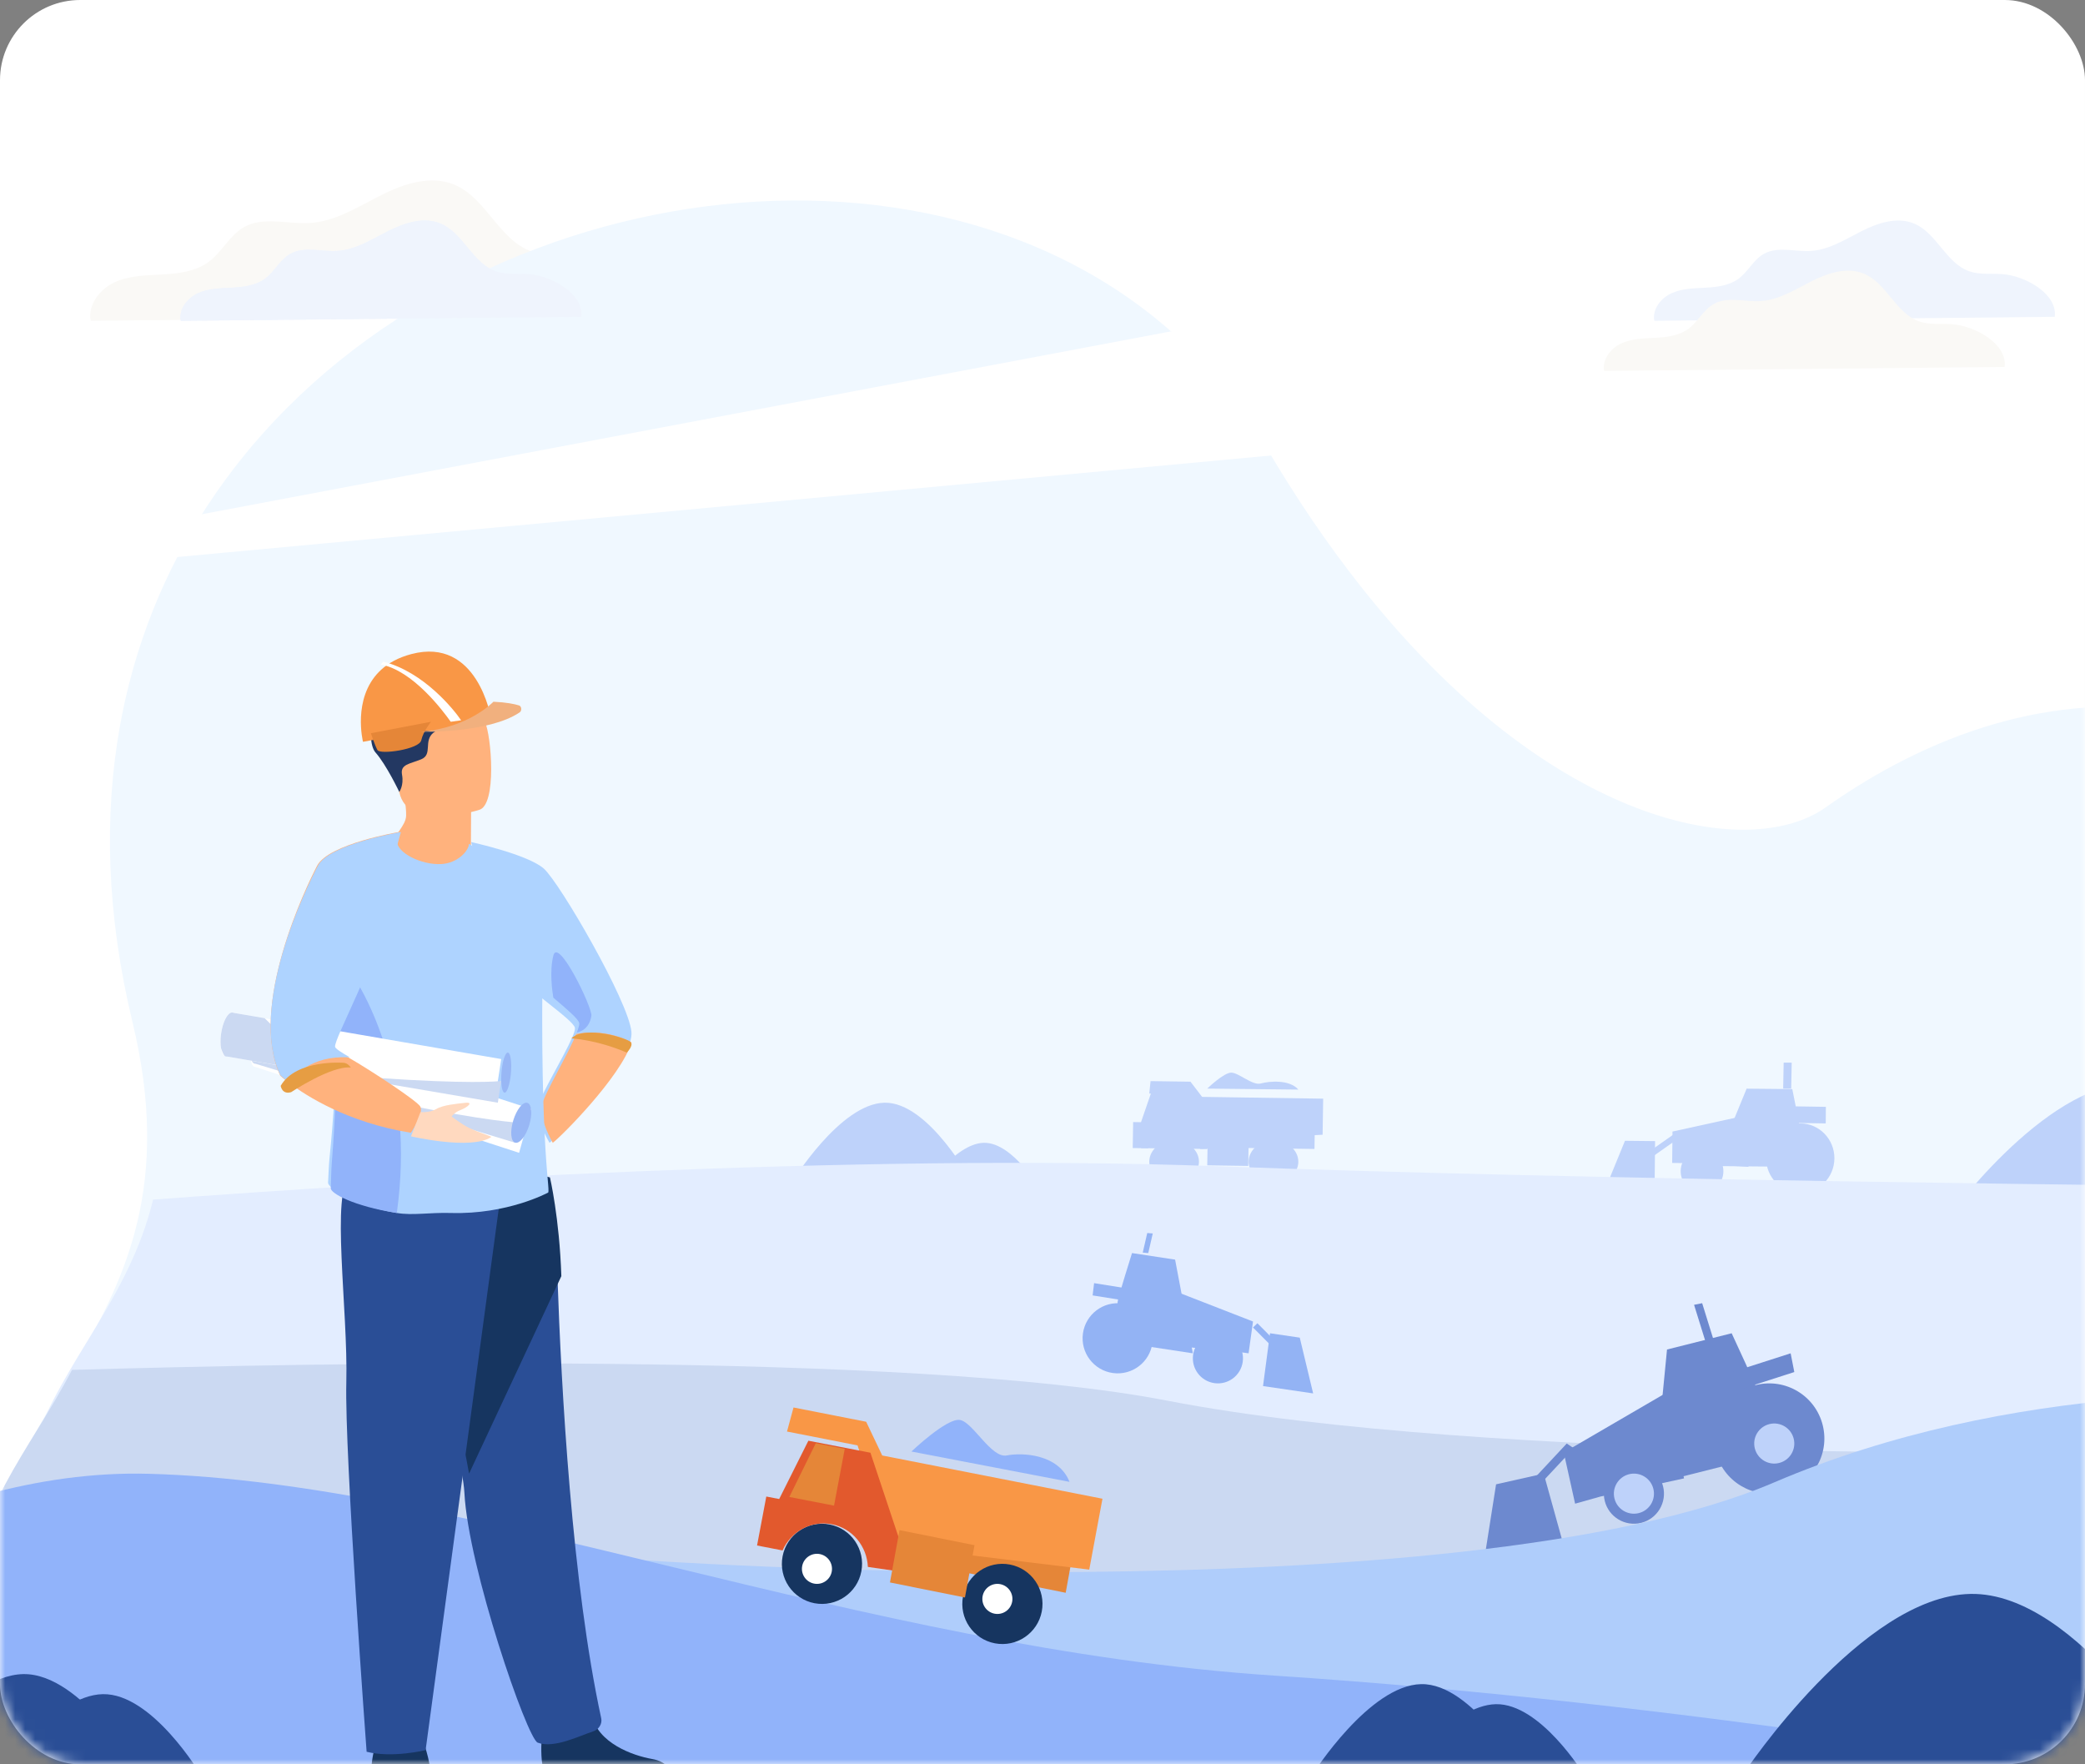 <svg xmlns:xlink="http://www.w3.org/1999/xlink" xmlns="http://www.w3.org/2000/svg" version="1.1" viewBox="0 0 208 176" height="176px" width="208px">
    <rect x="0" y="0" width="208" height="176" fill="#808080" stroke="none"/>
    <title>地矿采石</title>
    <defs>
        <rect rx="8" height="176" width="208" y="0" x="-1.13686838e-13" id="path-1"></rect>
    </defs>
    <g fill-rule="evenodd" fill="none" stroke-width="1" stroke="none" id="登录页">
        <g transform="translate(-1560, -599)" id="A-身份选择">
            <g transform="translate(1560, 599)" id="地矿采石">
                <mask fill="white" id="mask-2">
                    <use xlink:href="#path-1"></use>
                </mask>
                <use xlink:href="#path-1" fill="#FFFFFF" id="蒙版"></use>
                <g mask="url(#mask-2)" id="采石">
                    <g transform="translate(-10, 9.964)">
                        <path fill="#FAF9F6" id="Fill-297" d="M67.715,15.525 C66.143,15.397 64.51,15.639 63.021,15.118 C59.794,13.988 58.504,9.802 55.355,8.468 C53.002,7.471 50.292,8.358 48.01,9.512 C45.727,10.665 43.472,12.117 40.923,12.281 C38.705,12.423 36.297,11.597 34.356,12.685 C32.911,13.496 32.153,15.169 30.82,16.156 C29.516,17.122 27.816,17.327 26.198,17.415 C24.581,17.503 22.906,17.519 21.433,18.197 C19.96,18.874 18.741,20.438 19.047,22.036 L74.971,21.481 C75.399,18.36 71.012,15.792 67.715,15.525 Z"></path>
                        <path fill="#EFF4FD" id="Fill-297" d="M62.796,17.385 C61.673,17.294 60.507,17.467 59.443,17.094 C57.138,16.287 56.217,13.297 53.968,12.345 C52.287,11.633 50.351,12.266 48.721,13.09 C47.091,13.914 45.48,14.951 43.659,15.068 C42.075,15.17 40.355,14.58 38.969,15.357 C37.936,15.936 37.395,17.131 36.443,17.836 C35.512,18.526 34.297,18.672 33.141,18.735 C31.986,18.798 30.79,18.81 29.738,19.294 C28.686,19.777 27.815,20.894 28.034,22.036 L67.979,21.64 C68.285,19.41 65.151,17.576 62.796,17.385 Z"></path>
                        <path fill="#F0F8FF" id="Fill-2" d="M260.116,167.37 C259.906,167.628 259.76,167.804 259.684,167.891 C259.647,167.935 259.628,167.957 259.628,167.957 L14.355,168.036 C14.331,167.988 14.306,167.939 14.282,167.891 C13.897,167.115 13.537,166.352 13.199,165.607 C10.183,158.944 9,153.473 9,148.731 C9,137.501 15.633,130.352 20.271,121.107 C21.681,118.296 22.908,115.291 23.705,111.918 C24.994,106.48 25.171,100.087 23.22,92.012 C20.621,81.245 20.373,71.386 21.953,62.531 C22.224,61.014 22.547,59.527 22.923,58.069 C24.974,50.098 28.551,43.02 33.219,36.912 C34.889,34.727 36.698,32.665 38.628,30.731 C65.151,4.149 114.333,1.643 134.775,32.196 C135.294,32.971 135.794,33.768 136.275,34.586 C139.354,39.825 142.512,44.429 145.687,48.454 C164.798,72.686 184.554,75.949 192.109,70.592 C212.796,55.926 240.992,53.454 265.175,89.598 C266.796,92.02 268.206,94.433 269.421,96.826 C271.806,101.521 273.449,106.148 274.496,110.649 C274.738,111.688 274.948,112.722 275.128,113.746 C275.824,117.703 276.073,121.551 275.982,125.251 C275.439,147.3 262.774,164.083 260.116,167.37 Z"></path>
                        <path fill="#FFFFFF" id="Fill-3" d="M23,46.036 C23.263,44.835 23.576,43.659 23.94,42.505 L132.418,22.036 C132.921,22.649 133.406,23.279 133.873,23.927 C136.859,28.072 139.921,31.714 143,34.899 L23,46.036 Z"></path>
                        <path fill="#EFF4FD" id="Fill-297" d="M62.796,17.385 C61.673,17.294 60.507,17.467 59.443,17.094 C57.138,16.287 56.217,13.297 53.968,12.345 C52.287,11.633 50.351,12.266 48.721,13.09 C47.091,13.914 45.48,14.951 43.659,15.068 C42.075,15.17 40.355,14.58 38.969,15.357 C37.936,15.936 37.395,17.131 36.443,17.836 C35.512,18.526 34.297,18.672 33.141,18.735 C31.986,18.798 30.79,18.81 29.738,19.294 C28.686,19.777 27.815,20.894 28.034,22.036 L67.979,21.64 C68.285,19.41 65.151,17.576 62.796,17.385 Z"></path>
                        <path fill="#EFF4FD" id="Fill-297" d="M209.796,17.385 C208.673,17.294 207.507,17.467 206.443,17.094 C204.138,16.287 203.217,13.297 200.968,12.345 C199.287,11.633 197.351,12.266 195.721,13.09 C194.091,13.914 192.48,14.951 190.659,15.068 C189.075,15.17 187.355,14.58 185.969,15.357 C184.936,15.936 184.395,17.131 183.443,17.836 C182.512,18.526 181.297,18.672 180.141,18.735 C178.986,18.798 177.79,18.81 176.738,19.294 C175.686,19.777 174.815,20.894 175.034,22.036 L214.979,21.64 C215.285,19.41 212.151,17.576 209.796,17.385 Z"></path>
                        <path fill="#FAF9F6" id="Fill-297" d="M209.979,26.64 C210.285,24.41 207.151,22.576 204.796,22.385 C203.673,22.294 202.507,22.467 201.443,22.094 C199.138,21.287 198.217,18.297 195.968,17.345 C194.287,16.633 192.351,17.266 190.721,18.09 C189.091,18.914 187.48,19.951 185.659,20.068 C184.075,20.17 182.355,19.58 180.969,20.357 C179.936,20.936 179.395,22.131 178.443,22.836 C177.512,23.526 176.297,23.672 175.141,23.735 C173.986,23.798 172.79,23.81 171.738,24.294 C170.686,24.777 169.815,25.894 170.034,27.036 L209.979,26.64"></path>
                        <g transform="translate(-0, 0.036)" fill="none" stroke-width="1" id="编组-20">
                            <g fill="#BED2FA" transform="translate(89, 96)" id="编组-21">
                                <path id="Fill-13" d="M18,12 C18,12 13.667,3.904 9.231,4.001 C4.795,4.098 0,11.93 0,11.93 L18,12"></path>
                                <path id="Fill-14" d="M25,13 C25,13 22.112,7.94 19.154,8.001 C16.197,8.061 13,12.956 13,12.956 L25,13"></path>
                                <path id="Fill-15" d="M139,16 L115,15.918 C115,15.918 124.747,2.172 133.767,2.002 C133.82,2.001 133.873,2 133.927,2 C136.047,5.885 137.507,9.713 138.438,13.437 C138.653,14.297 138.84,15.153 139,16"></path>
                                <g transform="translate(34, 1)" id="编组-22">
                                    <polyline points="18.174 5.077 18.133 7.615 7.435 7.464 7.459 5.969 18.174 5.077" id="Fill-29"></polyline>
                                    <path id="Fill-30" d="M1.652,8.852 C1.673,7.684 2.799,6.752 4.168,6.769 C5.536,6.787 6.628,7.748 6.608,8.917 C6.587,10.085 5.461,11.018 4.093,11 C2.724,10.982 1.631,10.021 1.652,8.852"></path>
                                    <path id="Fill-31" d="M2.478,8.449 C2.486,7.982 2.861,7.608 3.316,7.615 C3.773,7.622 4.137,8.007 4.13,8.474 C4.123,8.941 3.748,9.315 3.291,9.308 C2.836,9.301 2.471,8.917 2.478,8.449"></path>
                                    <path id="Fill-32" d="M11.566,8.853 C11.587,7.684 12.713,6.752 14.081,6.769 C15.449,6.787 16.541,7.748 16.521,8.917 C16.5,10.084 15.374,11.017 14.006,11 C12.637,10.982 11.545,10.02 11.566,8.853"></path>
                                    <path id="Fill-33" d="M13.217,8.448 C13.225,7.981 13.6,7.608 14.056,7.615 C14.512,7.623 14.876,8.007 14.869,8.474 C14.862,8.942 14.487,9.314 14.031,9.308 C13.575,9.3 13.21,8.916 13.217,8.448"></path>
                                    <path id="Fill-34" d="M5.521,2.141 L8.158,6.769 L18.944,6.195 L19,2.598 L6.923,2.42 L5.763,0.905 L1.781,0.846 L1.652,2.085 C1.798,2.087 5.521,2.141 5.521,2.141 Z"></path>
                                    <path id="Fill-35" d="M8.261,5.864 L8.257,7.573 L6.729,7.615 C6.467,6.566 5.427,5.774 4.171,5.758 C2.916,5.74 1.849,6.503 1.551,7.545 L0,7.524 L0.044,4.933 L0.827,4.943 L1.946,1.692 L5.715,1.743 L8.261,5.864"></path>
                                    <polyline points="2.554 2.538 1.652 5.045 4.085 5.077 4.13 2.558 2.554 2.538" id="Fill-36"></polyline>
                                    <polyline points="11.526 9.308 7.435 9.249 7.474 6.769 11.565 6.829 11.526 9.308" id="Fill-37"></polyline>
                                    <polyline points="7.391 7.615 0.826 7.53 0.869 5.077 7.435 5.162 7.391 7.615" id="Fill-38"></polyline>
                                    <path id="Fill-39" d="M7.435,1.593 C7.435,1.593 9.084,-0.008 9.833,3.27477118e-05 C10.583,0.008 11.948,1.313 12.777,1.082 C13.606,0.851 15.644,0.664 16.522,1.692 L7.435,1.593"></path>
                                </g>
                                <g transform="translate(81, 0)" id="编组-23">
                                    <path id="Fill-40" d="M19.593,6.905 C19.598,6.535 18.798,2.643 18.798,2.643 L14.243,2.6 L11.074,10.32 L19.551,10.4 L19.593,6.905"></path>
                                    <polyline points="8.61 10.029 6.815 10.01 6.849 6.878 14.481 5.2 14.425 10.4 8.61 10.029" id="Fill-41"></polyline>
                                    <path id="Fill-42" d="M16.185,9.497 C16.206,7.582 17.747,6.046 19.629,6.067 C21.51,6.086 23.019,7.655 23,9.57 C22.979,11.485 21.438,13.021 19.556,13 C17.675,12.979 16.166,11.41 16.185,9.497"></path>
                                    <path id="Fill-43" d="M17.889,9.515 C17.9,8.557 18.669,7.79 19.61,7.8 C20.551,7.81 21.306,8.594 21.296,9.551 C21.285,10.508 20.516,11.277 19.575,11.267 C18.634,11.257 17.879,10.472 17.889,9.515"></path>
                                    <path id="Fill-44" d="M7.667,10.811 C7.679,9.614 8.642,8.654 9.819,8.667 C10.995,8.68 11.938,9.66 11.926,10.856 C11.914,12.053 10.95,13.013 9.773,13 C8.598,12.987 7.654,12.006 7.667,10.811"></path>
                                    <path id="Fill-45" d="M9.37,10.391 C9.375,9.913 9.761,9.529 10.232,9.533 C10.702,9.539 11.08,9.931 11.074,10.409 C11.069,10.887 10.684,11.271 10.214,11.267 C9.743,11.261 9.366,10.869 9.37,10.391"></path>
                                    <polyline points="22.136 6.067 17.037 5.986 17.048 4.333 22.148 4.414 22.136 6.067" id="Fill-46"></polyline>
                                    <polyline points="18.691 2.6 17.889 2.595 17.939 0 18.741 0.006 18.691 2.6" id="Fill-47"></polyline>
                                    <polyline points="5.058 13 0 12.945 2.108 7.8 5.111 7.832 5.058 13" id="Fill-48"></polyline>
                                    <polyline points="7.667 7.404 4.643 9.533 4.259 9.061 7.283 6.933 7.667 7.404" id="Fill-49"></polyline>
                                </g>
                            </g>
                            <path fill="#E3EDFF" id="Fill-4" d="M238.272,159 L16.768,159 C16.705,158.876 16.643,158.752 16.581,158.629 C13.273,152.004 12,146.676 12,142.113 C12,139.192 12.522,136.586 13.364,134.15 C16.245,125.827 22.881,119.53 25.273,109.666 C48.505,107.935 95.335,105.003 131.465,106.338 C167.877,107.684 223.862,108.308 251.641,108.548 C258.12,135.725 239.384,157.724 238.272,159"></path>
                            <g fill="#93B3F4" transform="translate(118, 113)" id="编组-24">
                                <path id="Fill-50" d="M3.511,6.767 C3.566,6.341 4.93,2 4.93,2 L9.228,2.654 L11,12 L3,10.783 L3.511,6.767"></path>
                                <polyline points="14.787 11.753 16.559 12 17 8.827 9.732 6 9 11.269 14.787 11.753" id="Fill-51"></polyline>
                                <path id="Fill-52" d="M6.966,10.982 C7.232,9.067 5.896,7.301 3.982,7.034 C2.067,6.768 0.3,8.104 0.034,10.018 C-0.232,11.933 1.104,13.7 3.018,13.966 C4.931,14.232 6.699,12.896 6.966,10.982"></path>
                                <path id="Fill-53" d="M4.986,9.707 C5.099,8.887 4.527,8.128 3.706,8.014 C2.885,7.901 2.128,8.473 2.014,9.293 C1.901,10.115 2.473,10.872 3.293,10.986 C4.113,11.099 4.872,10.527 4.986,9.707"></path>
                                <path id="Fill-54" d="M15.976,12.845 C16.165,11.477 15.211,10.214 13.844,10.024 C12.476,9.833 11.215,10.788 11.024,12.156 C10.835,13.523 11.788,14.785 13.157,14.976 C14.524,15.165 15.785,14.212 15.976,12.845"></path>
                                <path id="Fill-55" d="M14.99,12.137 C15.067,11.59 14.685,11.085 14.137,11.01 C13.59,10.933 13.085,11.315 13.01,11.863 C12.933,12.41 13.315,12.915 13.863,12.99 C14.41,13.067 14.915,12.685 14.99,12.137"></path>
                                <polyline points="1 6.224 5.851 7 6 5.776 1.147 5 1 6.224" id="Fill-56"></polyline>
                                <polyline points="6 1.953 6.55 2 7 0.045 6.45 0 6 1.953" id="Fill-57"></polyline>
                                <polyline points="18 15.267 23 16 21.664 10.436 18.696 10 18 15.267" id="Fill-58"></polyline>
                                <polyline points="17 9.422 19.562 12 20 11.577 17.439 9 17 9.422" id="Fill-59"></polyline>
                            </g>
                            <path fill="#CBD9F2" id="Fill-5" d="M220,134.825 L204.818,167 C204.818,167 72.733,166.279 10.794,165.513 C8.069,159.694 7,154.918 7,150.776 C7,140.969 12.993,134.726 17.183,126.653 C41.132,125.97 100.662,124.73 126.462,129.726 C158.605,135.948 220,134.825 220,134.825"></path>
                            <g transform="translate(158, 120)" id="编组-25">
                                <path fill="#6D89CF" id="Fill-60" d="M27.624,9.441 C27.478,8.855 24.751,3 24.751,3 L18.302,4.621 L17,18 L29,14.983 L27.624,9.441"></path>
                                <polyline points="11.668 19.286 9.133 20 8 14.894 18.119 9 20 17.477 11.668 19.286" fill="#6D89CF" id="Fill-61"></polyline>
                                <path fill="#6D89CF" id="Fill-62" d="M23.165,14.833 C22.429,11.887 24.22,8.901 27.167,8.165 C30.113,7.429 33.099,9.22 33.835,12.167 C34.571,15.113 32.78,18.099 29.833,18.835 C26.887,19.571 23.901,17.78 23.165,14.833"></path>
                                <path fill="#BED2FA" id="Fill-63" d="M27.06,14.484 C26.792,13.414 27.444,12.328 28.514,12.06 C29.586,11.792 30.672,12.444 30.94,13.514 C31.208,14.586 30.556,15.672 29.484,15.94 C28.414,16.208 27.328,15.556 27.06,14.484"></path>
                                <path fill="#6D89CF" id="Fill-64" d="M12.091,19.728 C11.688,18.121 12.666,16.493 14.272,16.09 C15.879,15.689 17.508,16.666 17.909,18.273 C18.312,19.879 17.334,21.507 15.728,21.91 C14.12,22.311 12.492,21.334 12.091,19.728"></path>
                                <path fill="#BED2FA" id="Fill-65" d="M13.06,19.486 C12.793,18.415 13.443,17.329 14.515,17.06 C15.586,16.793 16.673,17.445 16.94,18.516 C17.207,19.587 16.557,20.673 15.485,20.94 C14.414,21.207 13.327,20.557 13.06,19.486"></path>
                                <polyline points="31 6.87 24.365 9 24 7.128 30.635 5 31 6.87" fill="#6D89CF" id="Fill-66"></polyline>
                                <polyline points="23 3.838 22.194 4 21 0.162 21.808 0 23 3.838" fill="#6D89CF" id="Fill-67"></polyline>
                                <polyline points="8 24.2 0 26 1.249 18.068 6.001 17 8 24.2" fill="#6D89CF" id="Fill-68"></polyline>
                                <polyline points="9 14.467 5.7 18 5 17.533 8.298 14 9 14.467" fill="#6D89CF" id="Fill-69"></polyline>
                            </g>
                            <path fill="#AFCDFB" id="Fill-6" d="M248,129.575 C247.509,149.167 236.051,164.079 233.645,167 L85.97,167 L73,145.565 C73,145.565 155.317,151.441 186.996,137.875 C210.545,127.789 236.318,128.532 248,129.575"></path>
                            <path fill="#91B3FA" id="Fill-8" d="M12.131,166.583 C8.425,159.149 7,153.169 7,148.048 C7,144.771 7.584,141.845 8.528,139.112 C13.784,137.68 19.254,136.872 24.79,137.017 C56.423,137.848 95.856,154.448 137.18,157.155 C178.502,159.862 218,167 218,167 L12.131,166.583 Z"></path>
                            <g transform="translate(32, 55)" id="编组-28">
                                <path fill="#AED3FF" id="Fill-71" d="M32.82,49 C32.82,49 31.411,46.634 31.693,45.309 C31.922,44.228 34.28,40.374 35.087,38.478 C35.13,38.38 35.167,38.287 35.2,38.2 C35.311,37.909 35.369,37.684 35.356,37.55 C35.316,37.139 34.031,36.138 32.538,34.949 C30.6,33.405 28.308,31.548 27.936,30.263 C27.278,27.992 25,19 25,19 C25,19 30.66,20.233 32.256,21.652 C33.853,23.072 40.71,34.9 40.992,37.928 C41.023,38.259 40.961,38.641 40.824,39.06 C39.712,42.487 33.657,48.411 32.82,49 Z"></path>
                                <path fill="#FFB27D" id="Fill-72" d="M33.143,49 C33.143,49 31.76,46.62 32.037,45.288 C32.274,44.144 34.822,39.912 35.479,38.137 C36.466,37.959 38.786,37.742 41,39.002 C39.908,42.449 33.964,48.407 33.143,49 Z"></path>
                                <path fill="#FFB27D" id="Fill-73" d="M24.977,19.543 C24.977,19.543 25.162,21.643 22.541,21.949 C19.917,22.256 16.929,21.164 17,19.543 C17.236,18.289 18.498,17.394 18.515,16.357 C18.521,15.971 18.494,15.562 18.421,15.1 L23.504,15 L25,15.241 L24.98,18.872 L24.977,19.543 Z"></path>
                                <path fill="#163560" id="Fill-75" d="M21,111.945 C21,111.945 20.749,109.9 20.169,108.684 C19.589,107.469 15.896,108.243 15.896,108.243 C15.896,108.243 15.157,108.905 15,112 L21,111.945"></path>
                                <path fill="#163560" id="Fill-76" d="M32.544,112 C31.625,111.4 32.148,106.919 32.148,106.919 C32.148,106.919 36.434,103.25 37.023,106.058 C37.612,108.867 41.095,110.129 43.078,110.473 C44.446,110.71 44.869,111.521 45,112 L32.544,112"></path>
                                <path fill="#2A4E96" id="Fill-77" d="M24.028,81.694 C24.195,82.617 24.302,83.374 24.329,83.917 C24.71,91.378 30.588,108.44 31.64,108.838 C33.267,109.454 35.829,108.145 37.169,107.716 C37.724,107.538 38.1,106.976 37.977,106.406 C35.065,92.976 33.995,73.639 33.605,62.191 C33.409,56.424 32.423,52.44 32.423,52.44 C32.423,52.44 18.086,48.602 18.001,53.458 C17.925,57.755 22.75,74.605 24.028,81.694"></path>
                                <path fill="#163560" id="Fill-78" d="M24.794,82 L34,62.302 C33.811,56.478 32.863,52.454 32.863,52.454 C32.863,52.454 19.082,48.578 19.001,53.482 C18.928,57.822 23.566,74.841 24.794,82"></path>
                                <path fill="#2A4E96" id="Fill-79" d="M28,53.775 L20.459,109.584 C20.459,109.584 17.149,110.4 14.574,109.747 C14.574,109.747 12.365,80.065 12.549,72.89 C12.733,65.715 10.965,53.689 12.953,52.362 C14.941,51.037 28,53.775 28,53.775"></path>
                                <path transform="translate(21.999, 37.579) rotate(1) translate(-21.999, -37.579)" fill="#AED3FF" id="Fill-80" d="M23.321,55.98 C21.135,55.956 19.521,56.315 17.907,56.074 C13.412,55.407 10.981,53.644 10.999,53.176 C11.014,52.753 11.044,51.35 11.098,50.746 C11.812,42.491 11.442,36.07 12.403,31.247 C12.415,31.189 12.426,31.131 12.439,31.074 C13.711,24.942 15.704,21.419 16.695,19.973 C17.056,19.447 17.271,19 17.283,19 C17.283,20.145 19.727,21.329 21.71,21.199 C23.38,21.09 24.463,19.817 24.463,19.128 L24.466,19.127 C24.603,19.127 31.999,24.278 32.006,29.066 C32.032,50.52 33.329,53.809 32.918,53.802 C32.918,53.802 28.926,56.044 23.321,55.98 Z"></path>
                                <path fill="#91B3FA" id="Fill-81" d="M17.585,56 C13.197,55.314 10.983,54.021 11,53.54 C11.015,53.105 11.045,51.662 11.097,51.041 C11.794,42.557 11.433,35.957 12.371,31 C14.675,34.248 19.409,42.755 17.595,55.928 C17.591,55.952 17.589,55.977 17.585,56 Z"></path>
                                <path fill="#FFFFFF" id="Fill-82" d="M31,45.63 L29.786,50 L3.504,41.442 C3.467,41.443 3.43,41.439 3.395,41.428 C3.36,41.417 3.327,41.398 3.295,41.374 C2.963,41.12 2.903,40.191 3.158,39.142 C3.171,39.084 3.186,39.026 3.203,38.968 C3.51,37.84 4.07,37.007 4.498,37 C4.533,36.999 4.567,37.004 4.601,37.015 C4.635,37.026 4.667,37.043 4.698,37.065 L31,45.63"></path>
                                <path fill="#CBD9F2" id="Fill-83" d="M30,46.995 L29.404,49 L3.497,41.118 C3.46,41.119 3.424,41.115 3.39,41.105 C3.355,41.095 3.322,41.077 3.29,41.055 C2.963,40.821 2.904,39.966 3.156,39 C4.214,39.804 9.273,43.36 17.905,45.09 C26.828,46.878 29.59,46.989 30,46.995"></path>
                                <path fill="#98B7F5" id="Fill-84" d="M30.797,47.229 C30.464,48.326 29.838,49.112 29.396,48.987 C28.956,48.86 28.869,47.868 29.203,46.77 C29.536,45.673 30.162,44.887 30.604,45.013 C31.044,45.139 31.131,46.132 30.797,47.229"></path>
                                <path fill="#FFFFFF" id="Fill-85" d="M28,40.645 L27.336,45 L0.653,40.399 C0.616,40.405 0.581,40.407 0.546,40.4 C0.509,40.395 0.474,40.381 0.44,40.363 C0.438,40.36 0.434,40.359 0.43,40.356 C0.25,40.248 0.12,39.962 0.052,39.567 C-0.011,39.2 -0.019,38.74 0.04,38.243 C0.047,38.184 0.054,38.127 0.064,38.068 C0.23,36.945 0.675,36.07 1.094,36.005 C1.128,35.998 1.162,35.999 1.196,36.005 C1.231,36.01 1.264,36.022 1.296,36.039 L4.348,36.566 L28,40.645"></path>
                                <path fill="#CBD9F2" id="Fill-86" d="M28,42.831 L27.665,45 L0.661,40.399 C0.624,40.405 0.588,40.407 0.552,40.4 C0.515,40.395 0.48,40.381 0.445,40.363 C0.443,40.36 0.439,40.359 0.435,40.356 C0.346,40.292 0.197,39.999 0.052,39.567 C-0.011,39.2 -0.019,38.74 0.041,38.243 C0.047,38.184 0.055,38.127 0.065,38.068 C0.233,36.945 0.683,36.07 1.107,36.005 C1.142,35.998 1.176,35.999 1.21,36.005 C1.246,36.01 1.279,36.022 1.312,36.039 L4.4,36.566 C6.788,38.933 9.849,42.14 15.625,42.529 C24.805,43.15 27.588,42.882 28,42.831"></path>
                                <path fill="#98B7F5" id="Fill-87" d="M28.964,42.123 C28.86,43.224 28.569,44.064 28.313,43.996 C28.057,43.928 27.933,42.98 28.036,41.877 C28.14,40.774 28.431,39.936 28.686,40.004 C28.943,40.072 29.067,41.02 28.964,42.123"></path>
                                <path fill="#FFB27D" id="Fill-88" d="M18.985,48 C12.699,46.987 8.545,44.316 6.84,43.026 C6.257,42.585 5.96,42.304 5.96,42.304 C2.74,35.441 8.566,23.408 9.631,21.368 C10.78,19.167 17.784,18 17.784,18 C17.784,18 16.676,21.543 16.238,25.898 C15.801,30.253 11.132,38.744 11.324,39.457 C11.371,39.636 11.935,40.013 12.758,40.489 C15.196,41.896 19.643,44.851 19.931,45.384 C20.314,46.096 18.985,48 18.985,48"></path>
                                <path fill="#AED3FF" id="Fill-89" d="M16.428,25.89 C15.984,30.241 11.236,38.723 11.43,39.435 C11.478,39.614 12.052,39.99 12.888,40.466 C12.836,40.47 12.782,40.471 12.727,40.468 C8.992,40.304 7.302,42.363 6.871,43 C6.279,42.559 5.976,42.279 5.976,42.279 C2.702,35.423 8.626,23.402 9.709,21.364 C10.877,19.166 18,18 18,18 C18,18 16.873,21.539 16.428,25.89"></path>
                                <path fill="#FFB27D" id="Fill-90" d="M17.832,14 C17.013,9.914 15.616,6.364 20.088,5.348 C24.561,4.332 25.753,5.739 26.384,7.041 C27.017,8.343 27.595,15.347 25.78,15.796 C25.78,15.796 18.653,18.086 17.832,14 Z"></path>
                                <path fill="#233862" id="Fill-91" d="M17.832,14 C17.832,14 16.539,11.277 15.462,10.067 C14.383,8.858 14.971,2.811 19.628,3.005 C24.284,3.198 25.95,6.488 26,7.116 C26.048,7.745 22.274,7.262 21.245,8.084 C20.215,8.906 21.195,10.261 20.02,10.744 C18.844,11.228 17.912,11.228 18.108,12.292 C18.304,13.357 17.832,14 17.832,14"></path>
                                <path fill="#F99746" id="Fill-92" d="M27,6.733 C27,6.733 24.574,7.622 23.724,7.687 C23.47,7.707 19.707,7.979 19.707,7.979 L14.212,9 C14.212,9 13.138,4.702 15.826,2.001 L15.828,2 C15.895,1.932 15.966,1.865 16.037,1.8 C16.763,1.139 17.737,0.591 19.034,0.248 C25.607,-1.491 26.972,6.482 27,6.733"></path>
                                <path fill="#FFFFFF" id="Fill-93" d="M24,6.852 L22.965,7 C22.155,5.854 19.159,1.878 16,1.289 C16.018,1.258 16.037,1.234 16.053,1.213 L16.054,1.212 C16.108,1.141 16.152,1.106 16.231,1 C16.242,1.003 16.252,1.006 16.263,1.009 C20.304,2.045 23.316,5.833 24,6.852"></path>
                                <path fill="#E58638" id="Fill-94" d="M21,7 C21,7 20.227,7.942 20.026,8.848 C19.824,9.754 15.927,10.298 15.658,9.827 C15.39,9.356 15,8.142 15,8.142 L21,7"></path>
                                <path fill="#F1B07E" id="Fill-95" d="M20,7.997 C20,7.997 26.756,8.16 29.844,6.062 C30.079,5.903 30.04,5.452 29.782,5.371 C29.318,5.225 28.528,5.062 27.224,5 C27.224,5 24.806,7.589 20,7.997"></path>
                                <path fill="#91B3FA" id="Fill-96" d="M36.996,36.339 C36.883,37.036 36.535,37.771 35.541,38 C35.581,37.903 35.615,37.811 35.645,37.725 C35.747,37.439 35.8,37.217 35.789,37.085 C35.752,36.679 34.572,35.693 33.201,34.522 C33.088,33.858 32.812,31.889 33.201,30.324 C33.675,28.412 37.125,35.547 36.996,36.339"></path>
                                <path fill="#E69D43" id="Fill-97" d="M12.263,41.018 C12.263,41.018 7.542,40.642 6,43.32 C6,43.32 6.132,44.222 7.046,43.948 C7.046,43.948 11.04,41.286 13,41.493 C13,41.493 12.697,41.026 12.263,41.018"></path>
                                <path fill="#E69D43" id="Fill-98" d="M35,38.587 C35,38.587 37.446,38.688 40.525,40 C40.525,40 41.209,39.343 40.936,38.967 C40.664,38.59 36.329,37.235 35,38.587"></path>
                                <path fill="#FFD9BF" id="Fill-99" d="M19.948,45.934 C19.948,45.934 20.87,46.027 21.529,45.627 C22.188,45.226 23.572,45.102 24.428,45.01 C25.284,44.918 24.625,45.472 23.967,45.719 C23.308,45.966 23.053,46.381 23.053,46.381 C23.053,46.381 24.122,47.191 24.765,47.5 C25.972,48.081 27.117,48.353 26.99,48.435 C24.966,49.752 19,48.354 19,48.354 L19.948,45.934"></path>
                            </g>
                            <g fill="#2A4E96" transform="translate(0, 149)" id="编组-27">
                                <path id="Fill-7" d="M228,18 C228,18 217.411,-0.217 206.565,0.002 C195.721,0.221 184,17.841 184,17.841 L228,18"></path>
                                <path id="Fill-9" d="M168,18 C168,18 163.668,10.915 159.231,11.001 C154.794,11.085 150,17.939 150,17.939 L168,18"></path>
                                <path id="Fill-10" d="M162,18 C162,18 156.946,8.892 151.77,9.001 C146.594,9.111 141,17.921 141,17.921 L162,18"></path>
                                <path id="Fill-11" d="M30,18 C30,18 25.187,9.904 20.257,10.001 C15.328,10.098 10,17.93 10,17.93 L30,18"></path>
                                <path id="Fill-12" d="M12.308,8.001 C6.393,8.123 0,17.911 0,17.911 L24,18 C24,18 18.223,7.88 12.308,8.001 Z"></path>
                            </g>
                            <g transform="translate(102.81, 142.123) rotate(6) translate(-102.81, -142.123) translate(85.81, 130.623)" id="编组-26">
                                <polyline points="31.514 11.816 31.137 16.816 13.514 15.15 13.736 12.207 31.514 11.816" fill="#E58638" id="Fill-19"></polyline>
                                <path fill="#163560" id="Fill-20" d="M2.669,16.149 C2.854,13.948 4.79,12.314 6.991,12.5 C9.192,12.685 10.826,14.621 10.64,16.821 C10.455,19.023 8.519,20.656 6.318,20.471 C4.117,20.285 2.482,18.351 2.669,16.149"></path>
                                <path fill="#FFFFFF" id="Fill-21" d="M4.715,16.909 C4.785,16.083 5.51,15.471 6.335,15.54 C7.161,15.61 7.773,16.336 7.704,17.162 C7.634,17.987 6.909,18.6 6.083,18.53 C5.258,18.461 4.645,17.734 4.715,16.909"></path>
                                <path fill="#163560" id="Fill-22" d="M20.988,18.245 C21.173,16.045 23.109,14.41 25.31,14.597 C27.512,14.782 29.145,16.717 28.96,18.918 C28.773,21.12 26.838,22.753 24.637,22.568 C22.436,22.382 20.802,20.447 20.988,18.245"></path>
                                <path fill="#FFFFFF" id="Fill-23" d="M22.93,18.011 C23,17.185 23.725,16.573 24.551,16.642 C25.376,16.712 25.989,17.438 25.919,18.264 C25.849,19.089 25.124,19.702 24.299,19.632 C23.473,19.563 22.861,18.836 22.93,18.011"></path>
                                <path fill="#F99746" id="Fill-24" d="M1.805,3.726 C2.072,3.751 8.949,4.365 8.949,4.365 L13.219,13.959 L33.233,14.272 L33.805,7.102 L11.503,5.109 L9.557,1.93 L2.202,1.272 L1.805,3.726"></path>
                                <path fill="#E2592D" id="Fill-25" d="M14.022,13.146 L13.796,16.414 L11.24,16.314 C10.936,14.276 9.303,12.638 7.211,12.457 C5.117,12.276 3.239,13.609 2.606,15.568 L0.022,15.344 L0.429,10.39 L1.734,10.502 L4.022,4.414 L10.304,4.957 L14.022,13.146"></path>
                                <polyline points="4.782 4.587 2.716 10.193 7.245 10.587 7.716 4.842 4.782 4.587" fill="#E58638" id="Fill-26"></polyline>
                                <polyline points="21.191 18.336 13.594 17.625 13.996 12.336 21.594 13.046 21.191 18.336" fill="#E58638" id="Fill-27"></polyline>
                                <path fill="#91B3FA" id="Fill-28" d="M14.359,4.411 C14.359,4.411 17.539,0.663 18.858,0.774 C20.178,0.886 22.362,4.272 23.862,3.805 C25.363,3.337 28.987,3.124 30.359,5.772 L14.359,4.411"></path>
                            </g>
                        </g>
                    </g>
                </g>
            </g>
        </g>
    </g>
</svg>